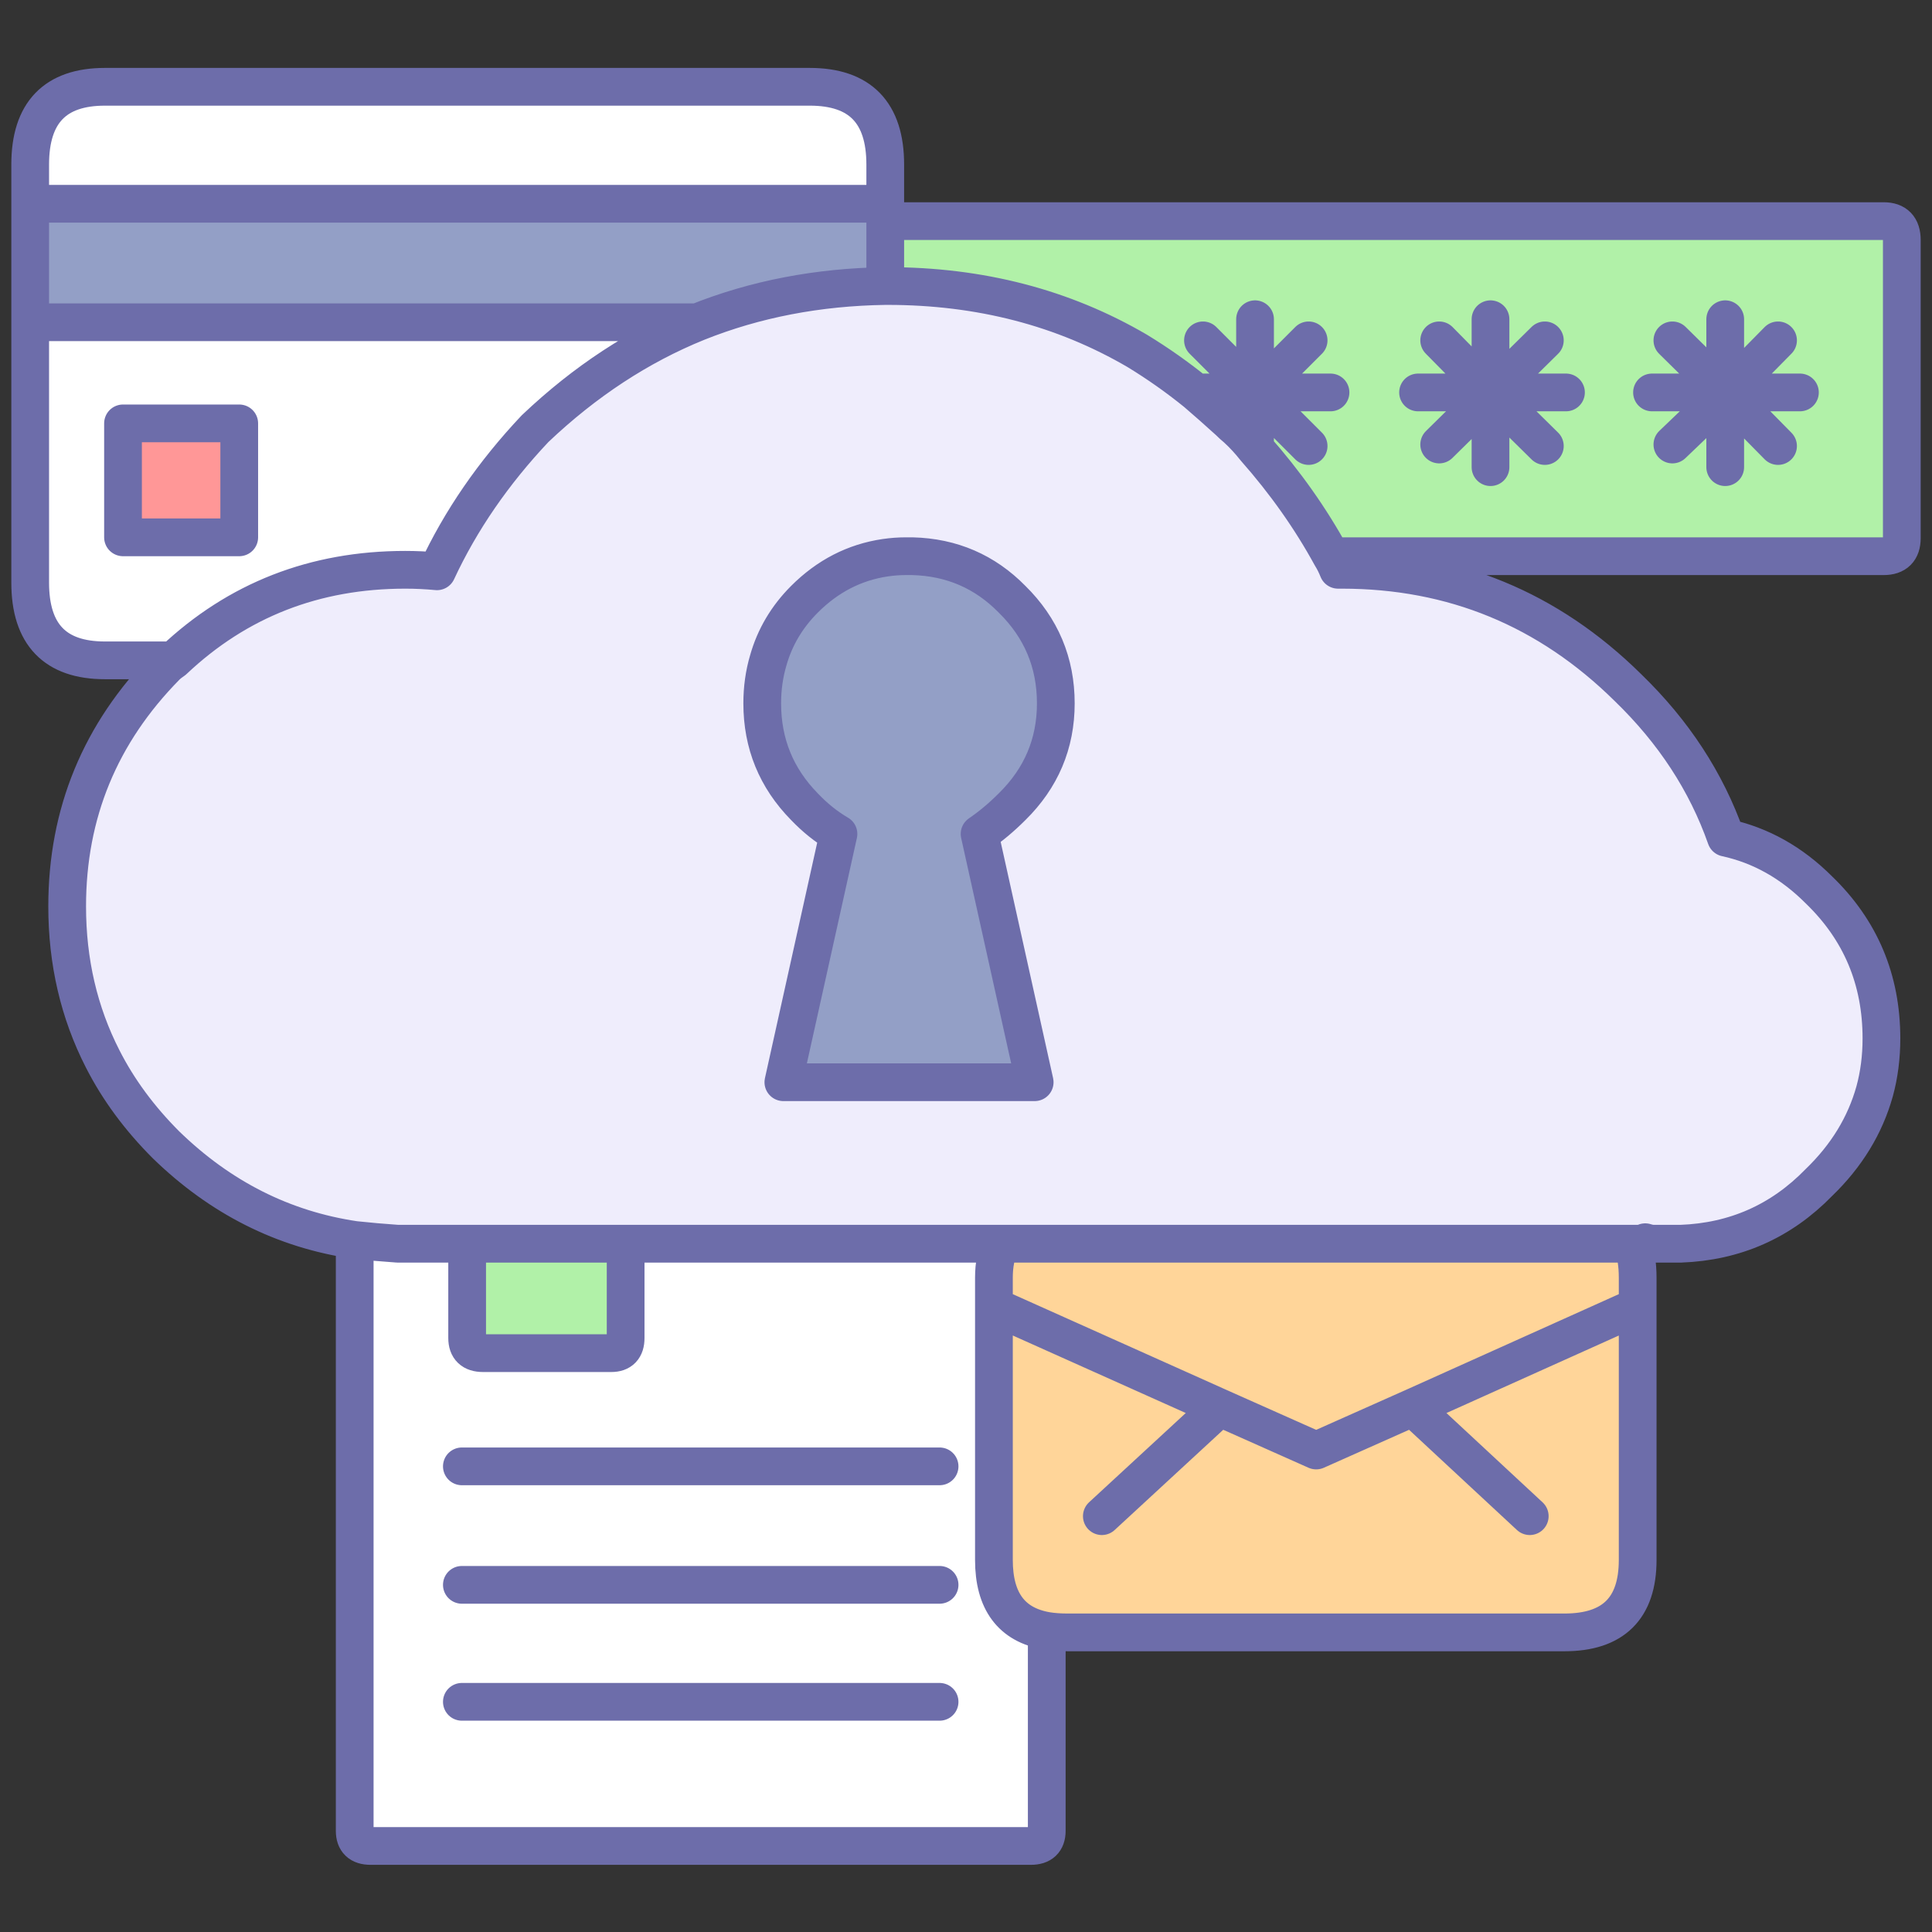 
<svg xmlns="http://www.w3.org/2000/svg" version="1.1" xmlns:xlink="http://www.w3.org/1999/xlink" preserveAspectRatio="none" x="0px" y="0px" width="128px" height="128px" viewBox="0 0 128 128">
<rect x="0" y="0" width="128" height="128" fill="#333333" stroke="none"/>
<defs>
<g id="Layer0_0_FILL">
<path fill="#B1F1A8" stroke="none" d="
M 30.95 88.65
Q 30.95 89.65 32 89.65
L 40.5 89.65
Q 41.45 89.65 41.45 88.65
L 41.45 82.4 30.95 82.4 30.95 88.65
M 81.4 27.9
Q 81.65 28.15 81.95 28.4 82.6 29 83.15 29.7
L 83.15 26.1 81.4 27.9
M 83.15 26.1
L 83.15 26 79.25 26
Q 80.3 26.9 81.4 27.9
L 83.15 26.1
M 126 15.9
Q 126 14.65 124.8 14.65
L 58.65 14.65 58.65 18.95
Q 58.75 18.95 58.8 18.95 68 18.95 75.35 23.25 77.4 24.5 79.25 26
L 83.15 26 79.7 22.55 83.15 26 83.15 21.15 83.15 26 83.25 26 86.7 22.55 83.25 26 88.15 26 83.25 26 83.25 26.1 86.7 29.55 83.25 26.1 83.15 26.1 83.15 29.7
Q 86.15 33.1 88.2 36.85
L 124.8 36.85
Q 126 36.85 126 35.65
L 126 15.9
M 98.75 26.1
L 98.75 30.95 98.75 26.1 95.35 29.45 98.75 26.1 98.75 26 93.95 26 98.75 26 95.35 22.55 98.75 26 98.75 21.15 98.75 26 98.85 26 102.35 22.55 98.85 26 103.75 26 98.85 26 98.85 26.1 102.35 29.55 98.85 26.1 98.75 26.1
M 114.3 26.1
L 114.3 26 109.45 26 114.3 26 110.8 22.55 114.3 26 114.3 21.15 114.3 26 114.4 26 117.8 22.55 114.4 26 119.25 26 114.4 26 114.4 26.1 117.8 29.55 114.4 26.1 114.3 26.1 114.3 30.95 114.3 26.1 110.8 29.45 114.3 26.1 Z"/>

<path fill="#FFFFFF" stroke="none" d="
M 26.35 82.4
Q 24.9 82.3 23.5 82.15
L 23.5 121.3
Q 23.5 122.3 24.55 122.3
L 68.3 122.3
Q 69.35 122.3 69.35 121.3
L 69.35 108.05
Q 65.85 107.45 65.85 103.35
L 65.85 86.55 65.85 84.65
Q 65.85 83.35 66.3 82.4
L 41.45 82.4 41.45 88.65
Q 41.45 89.65 40.5 89.65
L 32 89.65
Q 30.95 89.65 30.95 88.65
L 30.95 82.4 26.35 82.4
M 62.25 97.15
L 30.6 97.15 62.25 97.15
M 62.25 112.75
L 30.6 112.75 62.25 112.75
M 62.25 105
L 30.6 105 62.25 105
M 2 38.6
Q 2 43.75 6.95 43.75
L 11.5 43.75
Q 17.85 37.75 26.85 37.75 27.9 37.75 28.95 37.85 31.3 32.8 35.45 28.4 40.4 23.7 46.2 21.35
L 2 21.35 2 38.6
M 15.85 35.6
L 8.15 35.6 8.15 28.05 15.85 28.05 15.85 35.6
M 58.65 10.9
Q 58.65 5.75 53.65 5.75
L 6.95 5.75
Q 2 5.75 2 10.9
L 2 13.5 58.65 13.5 58.65 10.9 Z"/>

<path fill="#FF9797" stroke="none" d="
M 8.15 35.6
L 15.85 35.6 15.85 28.05 8.15 28.05 8.15 35.6 Z"/>

<path fill="#939FC6" stroke="none" d="
M 58.65 14.65
L 58.65 13.5 2 13.5 2 21.35 46.2 21.35
Q 51.95 19.05 58.65 18.95
L 58.65 14.65
M 53.3 39.7
Q 51.55 41.45 50.9 43.75 50.5 45.1 50.5 46.6 50.5 50.6 53.3 53.45 54.35 54.55 55.55 55.25
L 51.9 71.7 68.55 71.7 64.9 55.25
Q 66 54.5 67.05 53.45 69.95 50.6 69.95 46.6 69.95 42.55 67.05 39.7 64.35 36.95 60.45 36.85
L 60 36.85
Q 59.35 36.85 58.65 36.95 55.6 37.4 53.3 39.7 Z"/>

<path fill="#FFD599" stroke="none" d="
M 93.6 93.25
L 87.2 96.1 80.8 93.25 73 100.45 80.8 93.25 65.85 86.55 65.85 103.35
Q 65.85 107.45 69.35 108.05 69.95 108.15 70.75 108.15
L 103.65 108.15
Q 108.5 108.15 108.5 103.35
L 108.5 86.55 93.6 93.25 101.35 100.45 93.6 93.25
M 87.2 96.1
L 93.6 93.25 108.5 86.55 108.5 84.65
Q 108.5 83.35 108.15 82.4
L 66.3 82.4
Q 65.85 83.35 65.85 84.65
L 65.85 86.55 80.8 93.25 87.2 96.1 Z"/>

<path fill="#EFEDFC" stroke="none" d="
M 81.95 28.4
Q 81.65 28.15 81.4 27.9 80.3 26.9 79.25 26 77.4 24.5 75.35 23.25 68 18.95 58.8 18.95 58.75 18.95 58.65 18.95 51.95 19.05 46.2 21.35 40.4 23.7 35.45 28.4 31.3 32.8 28.95 37.85 27.9 37.75 26.85 37.75 17.85 37.75 11.5 43.75 11.2 43.95 11 44.15 4.45 50.8 4.45 60.05 4.45 65.55 6.8 70.15 8.35 73.2 11 75.85 16.4 81.1 23.5 82.15 24.9 82.3 26.35 82.4
L 30.95 82.4 41.45 82.4 66.3 82.4 108.15 82.4 109 82.4 109 82.3
Q 109.3 82.4 109.6 82.4
L 111.35 82.4
Q 116.75 82.2 120.5 78.35 123.25 75.7 124.2 72.3 124.65 70.65 124.65 68.8 124.65 62.95 120.5 58.95 117.8 56.25 114.35 55.5 112.4 49.95 107.85 45.55 99.95 37.75 88.9 37.75 88.7 37.75 88.65 37.75 88.45 37.25 88.2 36.85 86.15 33.1 83.15 29.7 82.6 29 81.95 28.4
M 50.9 43.75
Q 51.55 41.45 53.3 39.7 55.6 37.4 58.65 36.95 59.35 36.85 60 36.85
L 60.45 36.85
Q 64.35 36.95 67.05 39.7 69.95 42.55 69.95 46.6 69.95 50.6 67.05 53.45 66 54.5 64.9 55.25
L 68.55 71.7 51.9 71.7 55.55 55.25
Q 54.35 54.55 53.3 53.45 50.5 50.6 50.5 46.6 50.5 45.1 50.9 43.75 Z"/>
</g>

<path id="Layer0_0_1_STROKES" stroke="#6D6DAA" stroke-width="2.5" stroke-linejoin="round" stroke-linecap="round" fill="none" d="
M 58.65 14.65
L 124.8 14.65
Q 126 14.65 126 15.9
L 126 35.65
Q 126 36.85 124.8 36.85
L 88.2 36.85
Q 88.45 37.25 88.65 37.75 88.7 37.75 88.9 37.75 99.95 37.75 107.85 45.55 112.4 49.95 114.35 55.5 117.8 56.25 120.5 58.95 124.65 62.95 124.65 68.8 124.65 70.65 124.2 72.3 123.25 75.7 120.5 78.35 116.75 82.2 111.35 82.4
L 109.6 82.4
Q 109.3 82.4 109 82.3
L 109 82.4 108.15 82.4
Q 108.5 83.35 108.5 84.65
L 108.5 86.55 108.5 103.35
Q 108.5 108.15 103.65 108.15
L 70.75 108.15
Q 69.95 108.15 69.35 108.05
L 69.35 121.3
Q 69.35 122.3 68.3 122.3
L 24.55 122.3
Q 23.5 122.3 23.5 121.3
L 23.5 82.15
Q 16.4 81.1 11 75.85 8.35 73.2 6.8 70.15 4.45 65.55 4.45 60.05 4.45 50.8 11 44.15 11.2 43.95 11.5 43.75
L 6.95 43.75
Q 2 43.75 2 38.6
L 2 21.35 2 13.5 2 10.9
Q 2 5.75 6.95 5.75
L 53.65 5.75
Q 58.65 5.75 58.65 10.9
L 58.65 13.5 58.65 14.65 58.65 18.95
Q 58.75 18.95 58.8 18.95 68 18.95 75.35 23.25 77.4 24.5 79.25 26
L 83.15 26 79.7 22.55
M 98.75 30.95
L 98.75 26.1 95.35 29.45
M 98.75 26
L 93.95 26
M 98.85 26
L 98.85 26.1 102.35 29.55
M 98.85 26.1
L 98.75 26.1 98.75 26 95.35 22.55
M 98.85 26
L 98.75 26 98.85 26.1
M 83.25 26.1
L 83.15 26 83.15 26.1 83.25 26.1 83.25 26 83.15 26 83.15 21.15
M 81.4 27.9
Q 81.65 28.15 81.95 28.4 82.6 29 83.15 29.7
L 83.15 26.1 81.4 27.9
Q 80.3 26.9 79.25 26
M 86.7 29.55
L 83.25 26.1
M 88.15 26
L 83.25 26 86.7 22.55
M 83.15 29.7
Q 86.15 33.1 88.2 36.85
M 114.4 26.1
L 114.3 26 114.3 26.1 114.4 26.1 114.4 26 114.3 26 110.8 22.55
M 114.3 26.1
L 114.3 30.95
M 119.25 26
L 114.4 26 117.8 22.55
M 117.8 29.55
L 114.4 26.1
M 114.3 26
L 109.45 26
M 114.3 26.1
L 110.8 29.45
M 98.75 21.15
L 98.75 26
M 102.35 22.55
L 98.85 26 103.75 26
M 114.3 21.15
L 114.3 26
M 65.85 86.55
L 80.8 93.25 87.2 96.1 93.6 93.25 108.5 86.55
M 46.2 21.35
Q 51.95 19.05 58.65 18.95
M 69.95 46.6
Q 69.95 50.6 67.05 53.45 66 54.5 64.9 55.25
L 68.55 71.7 51.9 71.7 55.55 55.25
Q 54.35 54.55 53.3 53.45 50.5 50.6 50.5 46.6 50.5 45.1 50.9 43.75 51.55 41.45 53.3 39.7 55.6 37.4 58.65 36.95 59.35 36.85 60 36.85
L 60.45 36.85
Q 64.35 36.95 67.05 39.7 69.95 42.55 69.95 46.6 Z
M 8.15 28.05
L 15.85 28.05 15.85 35.6 8.15 35.6 8.15 28.05 Z
M 11.5 43.75
Q 17.85 37.75 26.85 37.75 27.9 37.75 28.95 37.85 31.3 32.8 35.45 28.4 40.4 23.7 46.2 21.35
L 2 21.35
M 30.95 82.4
L 26.35 82.4
Q 24.9 82.3 23.5 82.15
M 41.45 82.4
L 41.45 88.65
Q 41.45 89.65 40.5 89.65
L 32 89.65
Q 30.95 89.65 30.95 88.65
L 30.95 82.4 41.45 82.4 66.3 82.4 108.15 82.4
M 69.35 108.05
Q 65.85 107.45 65.85 103.35
L 65.85 86.55 65.85 84.65
Q 65.85 83.35 66.3 82.4
M 58.65 13.5
L 2 13.5
M 62.25 97.15
L 30.6 97.15
M 62.25 112.75
L 30.6 112.75
M 62.25 105
L 30.6 105
M 80.8 93.25
L 73 100.45
M 93.6 93.25
L 101.35 100.45"/>
</defs>

<g transform="matrix( 1, 0, 0, 1, 0,0) ">
<use xlink:href="#Layer0_0_FILL"/>

<use xlink:href="#Layer0_0_1_STROKES"/>
</g>
</svg>
